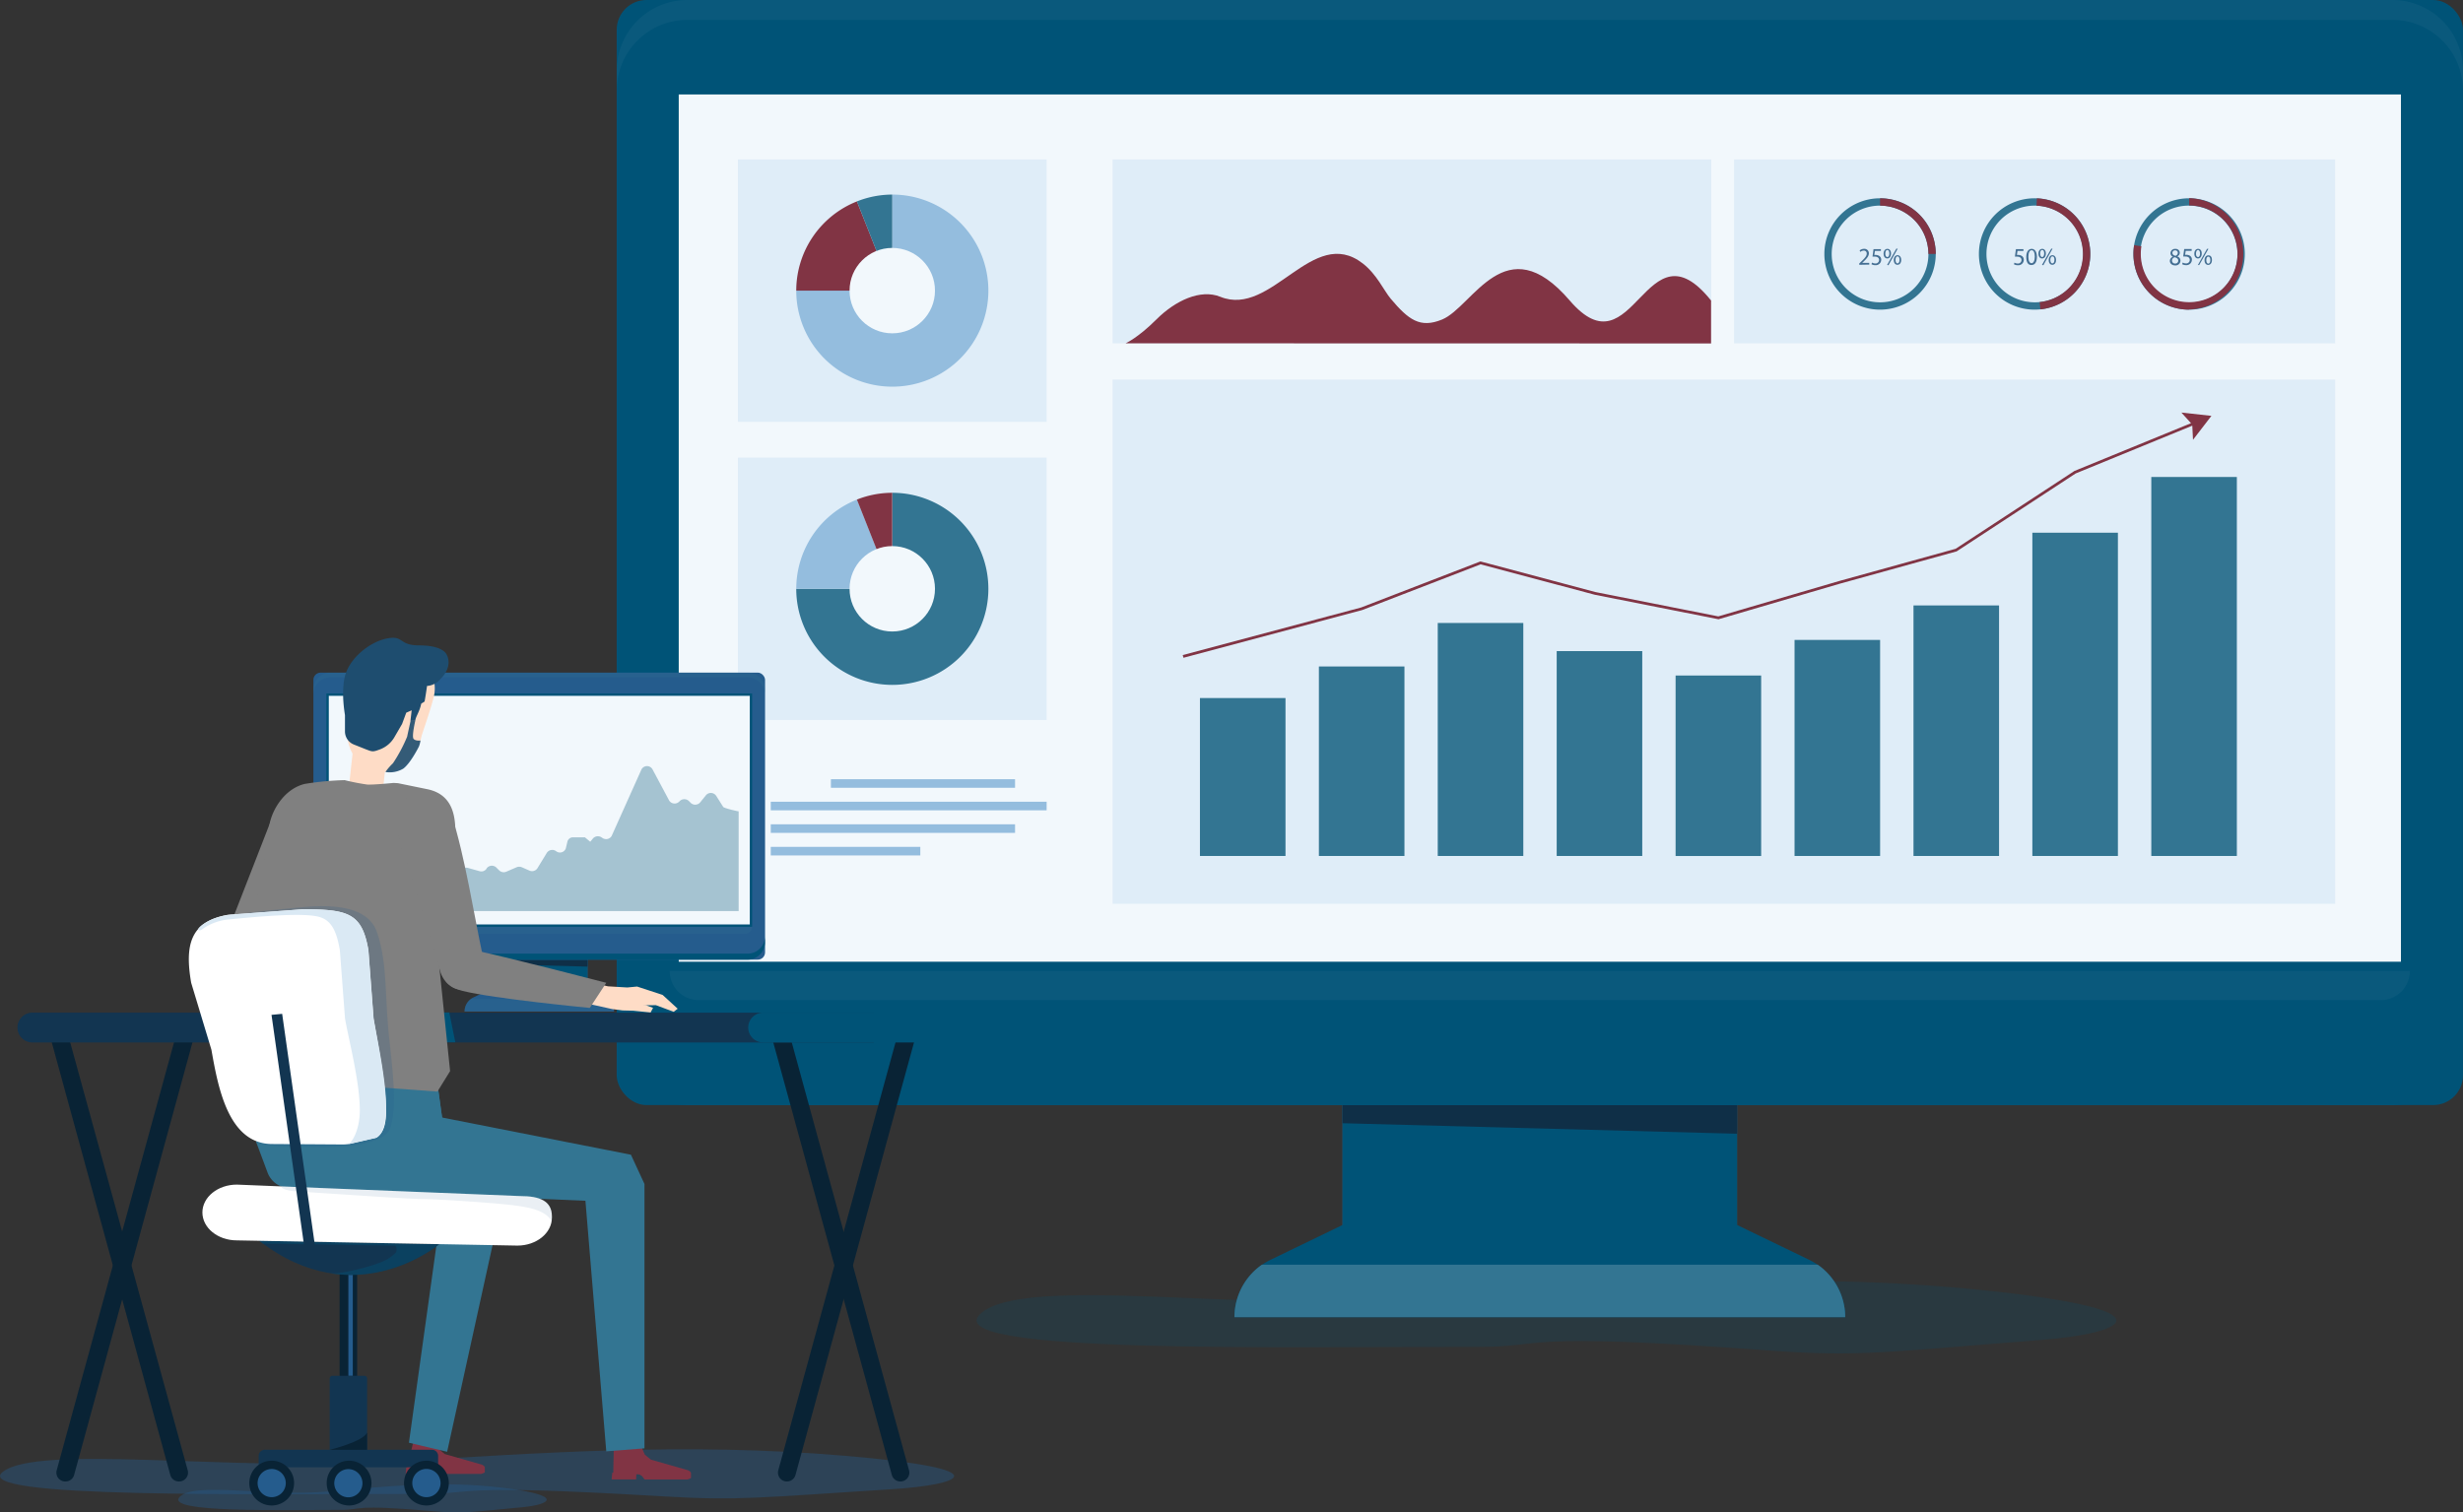 <?xml version="1.0" encoding="UTF-8" standalone="no"?>
<svg
   id="Layer_1"
   data-name="Layer 1"
   viewBox="0 0 557.633 342.493"
   version="1.1"
   sodipodi:docname="ILT_hero servizi-93.svg"
   width="557.633"
   height="342.493"
   inkscape:version="1.1.1 (3bf5ae0d25, 2021-09-20)"
   xmlns:inkscape="http://www.inkscape.org/namespaces/inkscape"
   xmlns:sodipodi="http://sodipodi.sourceforge.net/DTD/sodipodi-0.dtd"
   xmlns="http://www.w3.org/2000/svg"
   xmlns:svg="http://www.w3.org/2000/svg">
  <rect x="0" y="0" width="557.633" height="342.493" fill="#333333" stroke="none"/>
  <sodipodi:namedview
     id="namedview832"
     pagecolor="#ffffff"
     bordercolor="#666666"
     borderopacity="1.0"
     inkscape:pageshadow="2"
     inkscape:pageopacity="0.0"
     inkscape:pagecheckerboard="0"
     showgrid="false"
     inkscape:zoom="1.6471698"
     inkscape:cx="-161.79267"
     inkscape:cy="35.515464"
     inkscape:window-width="2528"
     inkscape:window-height="1315"
     inkscape:window-x="16"
     inkscape:window-y="72"
     inkscape:window-maximized="0"
     inkscape:current-layer="Layer_1" />
  <defs
     id="defs601">
    <style
       id="style599">.cls-1,.cls-23,.cls-3{fill:#005377;}.cls-1,.cls-15,.cls-26,.cls-6{opacity:0.2;}.cls-12,.cls-2,.cls-26{fill:#255c8d;}.cls-4{fill:#0f2f47;}.cls-16,.cls-5,.cls-6{fill:#337592;}.cls-7{fill:#f2f8fc;}.cls-8{fill:#cce3f4;opacity:0.5;}.cls-9{fill:#813444;}.cls-10{fill:#446f93;}.cls-11{fill:#94bdde;}.cls-12,.cls-16,.cls-23{opacity:0.4;}.cls-13{fill:#092335;}.cls-14{fill:#123551;}.cls-17{fill:#fedcc6;}.cls-18,.cls-19{fill:#1e4d6f;}.cls-19{opacity:0.9;}.cls-20{fill:#fdc793;}.cls-21{fill:gray;}.cls-22{fill:#a74b38;}.cls-24{fill:#fff;}.cls-25{opacity:0.1;}.cls-27{fill:#dae9f4;}</style>
  </defs>
  <path
     class="cls-1"
     d="m 334.393,305 c -43,-0.1 -122.25,1.71 -112.47,-7.45 9.78,-9.16 61.4,-0.2 103.72,-3.26 42.32,-3.06 80.61,-6.6 123.89,-2.07 43.28,4.53 31.5,9.75 12.51,11.22 -34.9,2.71 -41.09,3.87 -61.33,2.39 -59.23,-4.35 -49.59,-0.77 -66.32,-0.83 z"
     id="path603" />
  <rect
     class="cls-2"
     x="303.963"
     y="229.21"
     width="89.31"
     height="59.97"
     id="rect605" />
  <rect
     class="cls-3"
     x="303.963"
     y="229.21"
     width="89.31"
     height="59.97"
     id="rect607" />
  <path
     class="cls-3"
     d="m 417.763,298.27 h -138.28 a 14.49,14.49 0 0 1 8.19,-13 l 16.29,-7.88 h 89.32 l 16.3,7.88 a 14.5,14.5 0 0 1 8.18,13 z"
     id="path609" />
  <polygon
     class="cls-4"
     points="474.44,371.67 385.12,369.29 385.12,365.18 474.44,365.18 "
     id="polygon611"
     transform="translate(-81.157,-114.94)" />
  <path
     class="cls-5"
     d="m 279.483,298.27 h 138.28 a 14.48,14.48 0 0 0 -6.23,-11.89 h -125.82 a 14.48,14.48 0 0 0 -6.23,11.89 z"
     id="path613" />
  <rect
     class="cls-3"
     x="139.623"
     y="2.4414062e-06"
     width="418"
     height="250.24"
     rx="6.74"
     id="rect615" />
  <path
     class="cls-6"
     d="m 541.633,0 h -386 a 16,16 0 0 0 -16,16 v 4.5 a 16,16 0 0 1 16,-16 h 386 a 16,16 0 0 1 16,16 V 16 a 16,16 0 0 0 -16,-16 z"
     id="path617" />
  <path
     class="cls-3"
     d="m 541.633,244.7 h -386 a 16,16 0 0 1 -16,-16 v 5.54 a 16,16 0 0 0 16,16 h 386 a 16,16 0 0 0 16,-16 v -5.54 a 16,16 0 0 1 -16,16 z"
     id="path619" />
  <rect
     class="cls-7"
     x="153.643"
     y="21.34"
     width="389.95"
     height="196.49"
     id="rect621" />
  <path
     class="cls-3"
     d="m 543.603,21.34 v 196.49 h -390 V 21.34 h 390 m 2,-2 h -394 v 200.52 h 394 V 19.3 Z"
     id="path623" />
  <path
     class="cls-6"
     d="m 539.013,226.48 h -380.78 a 6.62,6.62 0 0 1 -6.62,-6.62 h 394 a 6.62,6.62 0 0 1 -6.6,6.62 z"
     id="path625" />
  <rect
     class="cls-8"
     x="392.593"
     y="36.11"
     width="136.09"
     height="41.63"
     id="rect627" />
  <rect
     class="cls-8"
     x="251.893"
     y="36.11"
     width="135.53"
     height="41.63"
     id="rect629" />
  <rect
     class="cls-8"
     x="251.893"
     y="85.96"
     width="276.8"
     height="118.69"
     id="rect631" />
  <path
     class="cls-9"
     d="m 254.843,77.74 c 0,0 2.75,-1.19 7,-5.43 4.25,-4.24 9.95,-6.92 14.43,-5.11 11.68,4.75 20.9,-16.33 32.24,-7.56 3.2,2.47 4.77,6.11 6.35,8 4,4.74 6.63,6.78 11.64,4.71 7,-2.88 14.31,-21.29 28.89,-4.3 14.58,16.99 17.13,-18.55 32,0 v 9.72 z"
     id="path633" />
  <path
     class="cls-5"
     d="m 425.653,70.12 a 12.61,12.61 0 1 1 12.61,-12.61 12.63,12.63 0 0 1 -12.61,12.61 z m 0,-23.56 a 10.95,10.95 0 1 0 10.95,10.95 11,11 0 0 0 -10.95,-10.95 z"
     id="path635" />
  <path
     class="cls-9"
     d="m 438.263,57.51 h -1.66 a 11,11 0 0 0 -10.95,-10.94 v -1.66 a 12.62,12.62 0 0 1 12.61,12.6 z"
     id="path637" />
  <path
     class="cls-10"
     d="m 420.943,59.96 v -0.3 l 0.38,-0.36 c 0.9,-0.87 1.31,-1.32 1.31,-1.86 a 0.63,0.63 0 0 0 -0.7,-0.69 1.18,1.18 0 0 0 -0.75,0.3 l -0.15,-0.34 a 1.52,1.52 0 0 1 1,-0.36 1,1 0 0 1 1.09,1 c 0,0.66 -0.48,1.19 -1.23,1.91 l -0.28,0.26 h 1.59 v 0.4 z"
     id="path639" />
  <path
     class="cls-10"
     d="m 425.843,56.82 h -1.35 l -0.14,0.91 a 1.12,1.12 0 0 1 0.29,0 1.54,1.54 0 0 1 0.77,0.19 1,1 0 0 1 0.5,0.92 1.23,1.23 0 0 1 -1.32,1.21 1.73,1.73 0 0 1 -0.88,-0.22 l 0.12,-0.37 a 1.58,1.58 0 0 0 0.76,0.2 0.79,0.79 0 0 0 0.84,-0.77 c 0,-0.46 -0.31,-0.78 -1,-0.78 -0.2,0 -0.36,0 -0.49,0 l 0.23,-1.7 h 1.67 z"
     id="path641" />
  <path
     class="cls-10"
     d="m 428.133,57.41 c 0,0.75 -0.39,1.12 -0.85,1.12 -0.46,0 -0.82,-0.36 -0.83,-1.07 -0.01,-0.71 0.39,-1.11 0.86,-1.11 0.47,0 0.82,0.38 0.82,1.06 z m -1.3,0 c 0,0.45 0.16,0.8 0.46,0.8 0.3,0 0.46,-0.34 0.46,-0.81 0,-0.47 -0.13,-0.79 -0.46,-0.79 -0.33,0 -0.45,0.38 -0.45,0.83 z m 0.42,2.58 2.08,-3.67 h 0.31 l -2.09,3.74 z m 3.19,-1.14 c 0,0.74 -0.39,1.11 -0.85,1.11 -0.46,0 -0.82,-0.35 -0.83,-1.06 -0.01,-0.71 0.39,-1.11 0.86,-1.11 0.47,0 0.82,0.41 0.82,1.09 z m -1.3,0 c 0,0.45 0.17,0.8 0.46,0.8 0.29,0 0.46,-0.34 0.46,-0.81 0,-0.47 -0.12,-0.79 -0.46,-0.79 -0.34,0 -0.46,0.41 -0.46,0.86 z"
     id="path643" />
  <path
     class="cls-5"
     d="m 460.643,70.12 a 12.61,12.61 0 1 1 12.61,-12.61 12.63,12.63 0 0 1 -12.61,12.61 z m 0,-23.56 a 10.95,10.95 0 1 0 11,10.95 11,11 0 0 0 -11,-10.95 z"
     id="path645" />
  <path
     class="cls-9"
     d="m 461.953,70.06 -0.17,-1.65 a 10.95,10.95 0 0 0 -0.7,-21.83 l 0.07,-1.66 a 12.61,12.61 0 0 1 0.8,25.14 z"
     id="path647" />
  <path
     class="cls-10"
     d="m 458.123,56.82 h -1.35 l -0.14,0.91 a 1.12,1.12 0 0 1 0.29,0 1.51,1.51 0 0 1 0.76,0.19 1,1 0 0 1 0.51,0.92 1.23,1.23 0 0 1 -1.35,1.22 1.68,1.68 0 0 1 -0.88,-0.22 l 0.12,-0.37 a 1.5,1.5 0 0 0 0.75,0.2 0.78,0.78 0 0 0 0.84,-0.77 c 0,-0.46 -0.31,-0.78 -1,-0.78 -0.2,0 -0.36,0 -0.49,0 l 0.23,-1.7 h 1.7 z"
     id="path649" />
  <path
     class="cls-10"
     d="m 461.163,58.15 c 0,1.2 -0.45,1.87 -1.24,1.87 -0.79,0 -1.16,-0.65 -1.17,-1.83 -0.01,-1.18 0.51,-1.84 1.23,-1.84 0.72,0 1.18,0.71 1.18,1.8 z m -1.93,0 c 0,0.92 0.28,1.45 0.72,1.45 0.44,0 0.73,-0.58 0.73,-1.48 0,-0.9 -0.23,-1.45 -0.72,-1.45 -0.49,0 -0.73,0.57 -0.73,1.53 z"
     id="path651" />
  <path
     class="cls-10"
     d="m 463.193,57.41 c 0,0.75 -0.39,1.12 -0.85,1.12 -0.46,0 -0.82,-0.36 -0.83,-1.07 -0.01,-0.71 0.39,-1.11 0.86,-1.11 0.47,0 0.82,0.38 0.82,1.06 z m -1.29,0 c 0,0.45 0.16,0.8 0.45,0.8 0.29,0 0.46,-0.34 0.46,-0.81 0,-0.47 -0.12,-0.79 -0.46,-0.79 -0.34,0 -0.45,0.38 -0.45,0.83 z m 0.41,2.58 2.09,-3.67 h 0.3 l -2.08,3.74 z m 3.19,-1.14 c 0,0.74 -0.39,1.11 -0.84,1.11 -0.45,0 -0.83,-0.35 -0.83,-1.06 0,-0.71 0.38,-1.11 0.85,-1.11 0.47,0 0.82,0.41 0.82,1.09 z m -1.3,0 c 0,0.45 0.17,0.8 0.47,0.8 0.3,0 0.46,-0.34 0.46,-0.81 0,-0.47 -0.13,-0.79 -0.46,-0.79 -0.33,0 -0.47,0.41 -0.47,0.86 z"
     id="path653" />
  <path
     class="cls-5"
     d="m 495.633,70.12 a 12.61,12.61 0 1 1 12.6,-12.61 12.62,12.62 0 0 1 -12.6,12.61 z m 0,-23.56 a 11,11 0 1 0 10.94,10.95 11,11 0 0 0 -10.94,-10.95 z"
     id="path655" />
  <path
     class="cls-9"
     d="m 495.633,70.12 a 12.62,12.62 0 0 1 -12.61,-12.61 12.94,12.94 0 0 1 0.15,-2 l 1.64,0.26 a 12.16,12.16 0 0 0 -0.13,1.7 10.95,10.95 0 1 0 10.95,-10.94 v -1.66 a 12.61,12.61 0 0 1 0,25.21 z"
     id="path657" />
  <path
     class="cls-10"
     d="m 492.923,58.06 v 0 a 0.9,0.9 0 0 0 0.59,-0.83 0.91,0.91 0 0 0 -1,-0.87 1,1 0 0 0 -1.1,1 0.87,0.87 0 0 0 0.56,0.79 v 0 a 1,1 0 0 0 -0.71,0.95 c 0,0.51 0.45,1 1.19,1 a 1.1,1.1 0 0 0 1.21,-1 1,1 0 0 0 -0.74,-1.04 z m -1.08,-0.8 a 0.56,0.56 0 0 1 0.62,-0.56 0.55,0.55 0 0 1 0.6,0.57 0.7,0.7 0 0 1 -0.54,0.65 c -0.42,-0.11 -0.68,-0.3 -0.68,-0.66 z m 0.61,2.41 a 0.65,0.65 0 0 1 -0.7,-0.68 0.76,0.76 0 0 1 0.63,-0.73 c 0.48,0.14 0.78,0.34 0.78,0.77 a 0.64,0.64 0 0 1 -0.72,0.64 z"
     id="path659" />
  <path
     class="cls-10"
     d="m 495.773,57.89 a 1.52,1.52 0 0 0 -0.77,-0.19 h -0.29 l 0.14,-0.9 h 1.35 v -0.41 h -1.69 l -0.23,1.7 c 0.13,0 0.29,0 0.49,0 0.71,0 1,0.33 1,0.79 a 0.79,0.79 0 0 1 -0.84,0.77 1.58,1.58 0 0 1 -0.76,-0.2 l -0.12,0.37 a 1.73,1.73 0 0 0 0.88,0.22 1.23,1.23 0 0 0 1.32,-1.21 1,1 0 0 0 -0.48,-0.94 z"
     id="path661" />
  <path
     class="cls-10"
     d="m 499.973,57.82 c -0.47,0 -0.86,0.4 -0.86,1.11 0,0.71 0.39,1.06 0.83,1.06 0.44,0 0.85,-0.37 0.85,-1.11 0,-0.74 -0.32,-1.06 -0.82,-1.06 z m 0,1.89 c -0.29,0 -0.46,-0.35 -0.46,-0.8 0,-0.45 0.16,-0.8 0.46,-0.8 0.3,0 0.46,0.36 0.46,0.79 0,0.43 -0.16,0.81 -0.48,0.81 z"
     id="path663" />
  <polygon
     class="cls-10"
     points="579.06,174.96 581.15,171.29 580.84,171.29 578.76,174.96 "
     id="polygon665"
     transform="translate(-81.157,-114.94)" />
  <path
     class="cls-10"
     d="m 498.483,57.41 c 0,-0.68 -0.33,-1.06 -0.82,-1.06 -0.49,0 -0.86,0.4 -0.86,1.11 0,0.71 0.39,1.07 0.83,1.07 0.44,0 0.85,-0.37 0.85,-1.12 z m -1.3,0 c 0,-0.45 0.16,-0.8 0.46,-0.8 0.3,0 0.46,0.36 0.46,0.79 0,0.43 -0.14,0.81 -0.46,0.81 -0.32,0 -0.47,-0.32 -0.46,-0.77 z"
     id="path667" />
  <rect
     class="cls-8"
     x="167.073"
     y="36.11"
     width="69.89"
     height="59.41"
     id="rect669" />
  <path
     class="cls-11"
     d="M 202.013,44.06 V 65.8 h -21.74 a 21.75,21.75 0 1 0 21.74,-21.74 z"
     id="path671" />
  <path
     class="cls-9"
     d="m 180.273,65.81 h 21.74 l -8,-20.2 a 21.75,21.75 0 0 0 -13.74,20.2 z"
     id="path673" />
  <path
     class="cls-5"
     d="m 194.003,45.61 8,20.2 V 44.06 a 21.75,21.75 0 0 0 -8,1.55 z"
     id="path675" />
  <circle
     class="cls-7"
     cx="202.013"
     cy="65.81"
     r="9.67"
     id="circle677" />
  <rect
     class="cls-8"
     x="167.073"
     y="103.63"
     width="69.89"
     height="59.41"
     id="rect679" />
  <path
     class="cls-5"
     d="m 202.013,111.59 v 21.74 h -21.74 a 21.75,21.75 0 1 0 21.74,-21.74 z"
     id="path681" />
  <path
     class="cls-11"
     d="m 180.273,133.33 h 21.74 l -8,-20.2 a 21.75,21.75 0 0 0 -13.74,20.2 z"
     id="path683" />
  <path
     class="cls-9"
     d="m 194.003,113.13 8,20.2 v -21.74 a 21.75,21.75 0 0 0 -8,1.54 z"
     id="path685" />
  <rect
     class="cls-5"
     x="-291.043"
     y="-193.83"
     width="19.37"
     height="35.76"
     transform="scale(-1)"
     id="rect687" />
  <rect
     class="cls-5"
     x="-317.973"
     y="-193.83"
     width="19.37"
     height="42.91"
     transform="scale(-1)"
     id="rect689" />
  <rect
     class="cls-5"
     x="-344.883"
     y="-193.83"
     width="19.37"
     height="52.76"
     transform="scale(-1)"
     id="rect691" />
  <rect
     class="cls-5"
     x="-371.813"
     y="-193.83"
     width="19.37"
     height="46.39"
     transform="scale(-1)"
     id="rect693" />
  <rect
     class="cls-5"
     x="-398.733"
     y="-193.84"
     width="19.37"
     height="40.87"
     transform="scale(-1)"
     id="rect695" />
  <rect
     class="cls-5"
     x="-425.663"
     y="-193.83"
     width="19.37"
     height="48.92"
     transform="scale(-1)"
     id="rect697" />
  <rect
     class="cls-5"
     x="-452.593"
     y="-193.83"
     width="19.37"
     height="56.73"
     transform="scale(-1)"
     id="rect699" />
  <rect
     class="cls-5"
     x="-479.503"
     y="-193.83"
     width="19.37"
     height="73.2"
     transform="scale(-1)"
     id="rect701" />
  <rect
     class="cls-5"
     x="-506.433"
     y="-193.83"
     width="19.37"
     height="85.82"
     transform="scale(-1)"
     id="rect703" />
  <polygon
     class="cls-9"
     points="577.21,210.77 550.81,221.59 523.92,239.21 497.62,246.49 470.19,254.52 442.37,249.01 416.44,242.1 416.34,242.07 389.36,252.49 348.93,263.28 349.1,263.89 389.55,253.09 416.38,242.73 442.23,249.62 470.15,255.15 470.23,255.17 497.79,247.09 524.14,239.8 551.1,222.15 577.5,211.33 577.66,214.53 581.83,209.11 575.03,208.36 "
     id="polygon705"
     transform="translate(-81.157,-114.94)" />
  <rect
     class="cls-11"
     x="188.123"
     y="176.45"
     width="41.69"
     height="1.94"
     id="rect707" />
  <rect
     class="cls-11"
     x="174.503"
     y="181.55"
     width="62.46"
     height="1.94"
     id="rect709" />
  <rect
     class="cls-11"
     x="174.503"
     y="186.66"
     width="55.31"
     height="1.94"
     id="rect711" />
  <rect
     class="cls-11"
     x="174.503"
     y="191.77"
     width="33.86"
     height="1.94"
     id="rect713" />
  <circle
     class="cls-7"
     cx="202.013"
     cy="133.33"
     r="9.67"
     id="circle715" />
  <path
     class="cls-12"
     d="m 76.983,341.91 c -13.9,0 -39.52,0.67 -36.36,-2.89 3.16,-3.56 19.85,-0.07 33.53,-1.27 13.68,-1.2 26.06,-2.56 40.05,-0.8 13.99,1.76 10.19,3.79 4,4.36 -11.29,1.05 -13.29,1.51 -19.83,0.93 -19.1,-1.69 -15.98,-0.31 -21.39,-0.33 z"
     id="path717" />
  <path
     class="cls-12"
     d="m 94.843,338.3 c -36,-0.07 -102.34,1.16 -94.15,-5.05 8.19,-6.21 51.4,-0.13 86.82,-2.2 35.42,-2.07 67.49,-4.47 103.72,-1.4 36.23,3.07 26.38,6.6 10.48,7.59 -29.22,1.84 -34.4,2.63 -51.35,1.62 -49.63,-2.94 -41.52,-0.54 -55.52,-0.56 z"
     id="path719" />
  <path
     class="cls-13"
     d="m 43.913,234.82 -3.58,-2.18 -27.49,100.28 a 2,2 0 0 0 2,2.55 v 0 a 2,2 0 0 0 1.94,-1.48 z"
     id="path721" />
  <path
     class="cls-13"
     d="m 14.963,232.64 -3.58,2.18 27.17,99.17 a 2,2 0 0 0 2,1.48 v 0 a 2,2 0 0 0 1.94,-2.55 z"
     id="path723" />
  <path
     class="cls-13"
     d="m 207.273,234.82 -3.59,-2.18 -27.47,100.28 a 2,2 0 0 0 1.94,2.55 v 0 a 2,2 0 0 0 1.95,-1.48 z"
     id="path725" />
  <path
     class="cls-13"
     d="m 178.323,232.64 -3.59,2.18 27.18,99.17 a 2,2 0 0 0 1.94,1.48 v 0 a 2,2 0 0 0 1.95,-2.55 z"
     id="path727" />
  <path
     class="cls-14"
     d="M 197.843,236.06 H 7.323 a 3.37,3.37 0 0 1 -3.37,-3.38 v 0 a 3.37,3.37 0 0 1 3.37,-3.37 H 197.843 Z"
     id="path729" />
  <path
     class="cls-3"
     d="m 209.233,236.06 h -36.45 a 3.38,3.38 0 0 1 -3.38,-3.38 v 0 a 3.38,3.38 0 0 1 3.38,-3.37 h 36.45 a 3.37,3.37 0 0 1 3.37,3.37 v 0 a 3.37,3.37 0 0 1 -3.37,3.38 z"
     id="path731" />
  <polygon
     class="cls-3"
     points="184.24,350.96 181.85,350.96 180.87,344.21 182.88,344.21 "
     id="polygon733"
     transform="translate(-81.157,-114.94)" />
  <rect
     class="cls-2"
     x="111.163"
     y="212.16"
     width="21.85"
     height="14.67"
     id="rect735" />
  <rect
     class="cls-3"
     x="111.163"
     y="212.16"
     width="21.85"
     height="14.67"
     id="rect737" />
  <path
     class="cls-2"
     d="m 139.003,229.06 h -33.83 a 3.55,3.55 0 0 1 2,-3.19 l 4,-1.93 h 21.85 l 4,1.93 a 3.55,3.55 0 0 1 2,3.19 z"
     id="path739" />
  <polygon
     class="cls-4"
     points="214.17,333.83 192.32,333.25 192.32,332.25 214.17,332.25 "
     id="polygon741"
     transform="translate(-81.157,-114.94)" />
  <g
     class="cls-15"
     id="g745"
     transform="translate(-81.157,-114.94)">
    <path
       class="cls-5"
       d="m 186.33,344 h 33.83 a 3.53,3.53 0 0 0 -1.53,-2.91 h -30.78 a 3.55,3.55 0 0 0 -1.52,2.91 z"
       id="path743" />
  </g>
  <rect
     class="cls-2"
     x="70.953"
     y="152.31"
     width="102.26"
     height="65"
     rx="1.65"
     id="rect747" />
  <path
     class="cls-6"
     d="m 169.303,152.31 h -94.46 a 3.92,3.92 0 0 0 -3.92,3.91 v 1.1 a 3.92,3.92 0 0 1 3.92,-3.91 h 94.43 a 3.91,3.91 0 0 1 3.91,3.91 v -1.1 a 3.91,3.91 0 0 0 -3.88,-3.91 z"
     id="path749" />
  <path
     class="cls-3"
     d="m 169.303,215.95 h -94.46 a 3.92,3.92 0 0 1 -3.92,-3.91 v 1.36 a 3.92,3.92 0 0 0 3.92,3.91 h 94.43 a 3.91,3.91 0 0 0 3.91,-3.91 v -1.34 a 3.91,3.91 0 0 1 -3.88,3.89 z"
     id="path751" />
  <rect
     class="cls-7"
     x="74.393"
     y="157.53"
     width="95.4"
     height="51.85"
     id="rect753" />
  <path
     class="cls-3"
     d="m 169.783,157.53 v 51.85 h -95.39 v -51.85 h 95.39 m 0.5,-0.5 h -96.39 v 52.85 h 96.39 v -52.82 z"
     id="path755" />
  <path
     class="cls-6"
     d="m 168.663,211.49 h -93.15 a 1.61,1.61 0 0 1 -1.62,-1.61 h 96.39 a 1.62,1.62 0 0 1 -1.62,1.61 z"
     id="path757" />
  <path
     class="cls-16"
     d="m 167.233,183.73 v 0 c -0.43,-0.05 -3.29,-0.72 -3.49,-1 l -1.61,-2.54 a 1.45,1.45 0 0 0 -2.29,-0.13 l -1.34,1.66 a 1.48,1.48 0 0 1 -2.11,0.1 l -0.46,-0.46 a 1.49,1.49 0 0 0 -2,0 l -0.19,0.19 a 1.46,1.46 0 0 1 -2.23,-0.25 l -3.82,-7.16 a 1.43,1.43 0 0 0 -2.45,0.07 l -6.76,15.08 a 1.45,1.45 0 0 1 -2.06,0.48 l -0.25,-0.16 a 1.48,1.48 0 0 0 -1.9,0.23 l -0.64,0.77 -1.2,-1 h -2.65 a 1.3,1.3 0 0 0 -1.3,0.9 l -0.39,1.63 a 1.41,1.41 0 0 1 -2.2,0.6 1.48,1.48 0 0 0 -2.05,0.32 l -2.2,3.6 a 1.45,1.45 0 0 1 -1.78,0.48 l -1.71,-0.75 a 1.52,1.52 0 0 0 -1.2,0 l -2.32,1 a 1.48,1.48 0 0 1 -1.6,-0.28 l -0.67,-0.67 a 1.46,1.46 0 0 0 -2.2,0.22 v 0.05 a 1.43,1.43 0 0 1 -1.61,0.56 l -2.6,-0.73 a 1.55,1.55 0 0 0 -1.18,0.14 l -3.1,1.84 a 1.55,1.55 0 0 1 -1.21,0.14 l -2.16,-0.64 a 1.47,1.47 0 0 0 -0.88,0 l -2.1,0.62 a 1.51,1.51 0 0 1 -1.28,-0.19 l -2.21,-1.52 a 1.54,1.54 0 0 0 -1.66,0 l -3.41,2.25 -0.16,0.09 -3.86,1.79 a 1.49,1.49 0 0 1 -1.19,0.05 l -2.12,-0.78 a 1.67,1.67 0 0 0 -0.32,-0.08 l -1.63,-0.21 v 6.27 h 89.75 z"
     id="path759" />
  <path
     class="cls-9"
     d="m 97.663,332.59 h -0.23 l -0.05,1.15 h -5.54 l 0.15,-1.53 h 0.18 v 0 l 1.55,-6.25 5.76,0.55 -0.17,1.62 1.4,1.14 8.4,2.4 c 0,0 0.67,0.29 0.65,0.65 v 0.67 0.4 c 0,0 -0.11,0.17 -0.79,0.37 h -9.64 l -0.58,-0.77 -0.57,-0.36 z"
     id="path761" />
  <polygon
     class="cls-5"
     points="180.82,356.42 140.13,355.17 140.01,364.35 139.23,373.63 144.74,383.22 181.71,384.41 173.74,441.64 182.39,443.69 196.26,380.58 193.56,373.68 181.25,368.01 180.1,359.76 "
     id="polygon763"
     transform="translate(-81.157,-114.94)" />
  <path
     class="cls-9"
     d="m 144.303,333.85 h -0.23 l -0.06,1.16 h -5.54 l 0.15,-1.53 h 0.22 v 0 l 0.13,-6.2 5.88,-0.52 1.13,2.64 1.41,1.14 8.4,2.4 c 0,0 0.66,0.29 0.65,0.65 v 0.67 0.4 c 0,0 -0.1,0.17 -0.79,0.37 h -9.71 l -0.59,-0.77 -0.56,-0.36 z"
     id="path765" />
  <path
     class="cls-5"
     d="m 100.093,253.06 -0.9,-6.49 1.7,-4.06 h -42 l -0.09,6.88 -0.78,9.29 2.55,6.83 a 5.45,5.45 0 0 0 4.89,3.54 l 67.08,2.86 4.72,56.74 8.65,-0.68 v -59.86 l -3.07,-6.63 z"
     id="path767" />
  <rect
     class="cls-17"
     x="-170.684"
     y="98.099"
     width="12.36"
     height="7.73"
     transform="rotate(-83.69)"
     id="rect769" />
  <path
     class="cls-17"
     d="m 95.443,166.69 c -1.13,5.39 -5.78,9 -10.38,8 -4.6,-1 -7.4,-6.12 -6.26,-11.51 0.16,-0.77 1.82,-10.66 2.11,-11.35 l 4.14,-2.14 7.24,-0.42 5.16,2.72 a 8.2,8.2 0 0 1 0.75,5.83 c -0.78,3.14 -2.64,8.33 -2.76,8.87 z"
     id="path771" />
  <path
     class="cls-18"
     d="m 99.733,153.75 c 2.4,-2.42 2,-4.63 1.24,-5.78 -0.38,-0.57 -1.8,-1.82 -6.06,-1.82 -4.26,0 -3.64,-1.91 -6.29,-1.71 -4.19,0.32 -9.17,4.17 -10.41,8.28 -0.93,3.11 -0.42,7.33 -0.11,9.21 v 3.69 a 3.19,3.19 0 0 0 2.08,3 l 2.71,1.08 c 1.11,0.41 1.42,0.61 2.53,0.21 l 0.65,-0.23 a 6.37,6.37 0 0 0 3.28,-2.85 l 1.68,-2.89 0.94,-2.55 1.23,-0.54 -0.27,2.32 1.11,-0.12 c 0.09,-0.73 1,-2.05 1.29,-3.58 0,-0.25 0.77,-0.45 0.81,-0.7 0.23,-1.29 0.42,-2.59 0.54,-3.44 a 4.34,4.34 0 0 0 3.05,-1.58 z"
     id="path773" />
  <path
     class="cls-19"
     d="m 94.053,163.06 c 0,0 -0.88,3.71 -0.42,4.25 0.46,0.54 1.56,0.38 1.56,0.38 a 5.71,5.71 0 0 1 -0.35,1.37 c -0.2,0.38 -1.95,3.83 -3.55,5 a 6,6 0 0 1 -4,0.76 1,1 0 0 1 0.13,-0.24 13.91,13.91 0 0 1 1.55,-1.75 35.11,35.11 0 0 0 3.2,-6 c 0.14,-0.67 0.82,-3.76 0.82,-3.76 z"
     id="path775" />
  <polygon
     class="cls-20"
     points="168.41,343.93 171.31,344.31 174.8,344.04 175.29,342.96 173.76,342.51 172.07,342.4 172.32,342.22 175.91,342.33 180.01,343.59 180.87,342.84 177.29,339.92 172.47,338.2 169.92,338.57 164.67,339.36 157.06,339.51 157.18,343.86 166.03,343.75 "
     id="polygon777"
     transform="translate(-81.157,-114.94)" />
  <path
     class="cls-21"
     d="m 50.043,228.85 0.44,0.15 c 2.76,0.77 4.9,-0.6 6.66,-4 4.07,-7.81 11.68,-24.62 15.31,-33.68 1.89,-4.71 -0.45,-6.72 -2.72,-8.27 l -0.44,-0.28 a 5.73,5.73 0 0 0 -7.93,3 c -3.79,9.75 -14.19,36.41 -14.19,36.41 -0.92,3.02 0.12,5.88 2.87,6.67 z"
     id="path779" />
  <path
     class="cls-22"
     d="m 81.453,229.21 1.58,-5.45 c 0,0 -21,-3.18 -29.27,-3.83 -4,-0.32 -6.32,0.43 -6.81,3.24 v 0 c -0.5,2.81 0.7,6 5.47,6.3 7.26,0.48 29.03,-0.26 29.03,-0.26 z"
     id="path781" />
  <path
     class="cls-21"
     d="m 89.103,177.29 1,0.06 6.79,1.39 c 5.78,1.28 6.42,6.39 6.14,11.14 l -3.3,18.9 -0.48,8.11 2.65,25.66 -2.87,4.64 -41,-3 -2.88,-5.4 0.88,-16.94 2,-16.66 2.88,-17.57 c 0.2,-3.41 3.1,-8.88 8.06,-10.1 a 66,66 0 0 1 9.06,-0.86 50.27,50.27 0 0 0 5.11,1 c 1.51,0.08 5.96,-0.37 5.96,-0.37 z"
     id="path783" />
  <polygon
     class="cls-17"
     points="222.09,343.75 224.5,343.81 228.46,344.21 229.01,343.16 227.51,342.62 225.41,342.54 225.79,342.6 229.66,342.56 233.69,344.06 234.59,343.36 231.18,340.24 225.4,338.34 223.17,338.55 218.81,338.29 211.07,336.61 209.37,341.14 219.72,343.43 "
     id="polygon785"
     transform="translate(-81.157,-114.94)" />
  <path
     class="cls-21"
     d="m 106.243,223.72 0.43,-0.17 c 2.61,-1.17 3.38,-3.59 2.58,-7.31 -1.85,-8.61 -4,-22.38 -7,-31.67 -1.55,-4.83 -4.64,-4.89 -7.37,-4.63 l -0.52,0.06 c -3.55,0.81 -6.07,3.83 -5.08,6.79 3.31,9.92 10.54,33.66 10.54,33.66 1.16,2.87 3.81,4.43 6.42,3.27 z"
     id="path787" />
  <path
     class="cls-21"
     d="m 133.533,228.24 3.73,-5.69 c 0,0 -21.86,-5.68 -29.57,-7.31 -3.92,-0.82 -6,-1.25 -7,1.42 l -0.24,0.55 c -1,2.68 -0.38,6 4.25,7.17 7.02,1.78 28.83,3.86 28.83,3.86 z"
     id="path789" />
  <rect
     class="cls-13"
     x="-80.863"
     y="-328.3"
     width="3.97"
     height="43.78"
     transform="scale(-1)"
     id="rect791" />
  <path
     class="cls-14"
     d="m 99.193,329.71 v 2.55 h -40.63 v -2.57 a 1.4,1.4 0 0 1 1.4,-1.4 h 37.82 a 1.4,1.4 0 0 1 1.41,1.42 z"
     id="path793" />
  <path
     class="cls-13"
     d="m 66.583,335.84 a 5.07,5.07 0 1 0 -5.07,5.07 5.07,5.07 0 0 0 5.07,-5.07 z"
     id="path795" />
  <path
     class="cls-2"
     d="m 64.703,335.84 a 3.19,3.19 0 1 0 -3.19,3.19 3.19,3.19 0 0 0 3.19,-3.19 z"
     id="path797" />
  <path
     class="cls-13"
     d="m 84.103,335.84 a 5.07,5.07 0 1 0 -5.07,5.07 5.07,5.07 0 0 0 5.07,-5.07 z"
     id="path799" />
  <path
     class="cls-13"
     d="m 101.613,335.84 a 5.07,5.07 0 1 0 -5.06,5.07 5.07,5.07 0 0 0 5.06,-5.07 z"
     id="path801" />
  <path
     class="cls-2"
     d="m 82.063,335.84 a 3.19,3.19 0 1 0 -3.22,3.22 3.19,3.19 0 0 0 3.22,-3.22 z"
     id="path803" />
  <path
     class="cls-2"
     d="m 99.743,335.84 a 3.2,3.2 0 1 0 -3.19,3.19 3.19,3.19 0 0 0 3.19,-3.19 z"
     id="path805" />
  <path
     class="cls-14"
     d="m 75.263,311.54 h 7.23 a 0.62,0.62 0 0 1 0.62,0.62 v 16.15 h -8.47 v -16.16 a 0.62,0.62 0 0 1 0.62,-0.61 z"
     id="path807" />
  <path
     class="cls-13"
     d="m 74.643,328.3 c 0,0 7.69,-1.86 8.47,-3.94 v 3.94 z"
     id="path809" />
  <rect
     class="cls-2"
     x="78.873"
     y="288.67"
     width="1"
     height="22.86"
     id="rect811" />
  <path
     class="cls-14"
     d="m 99.483,281.73 c 0,0 -19.12,16.21 -40.9,-0.85 z"
     id="path813" />
  <path
     class="cls-23"
     d="m 92.403,281.59 v 0 l -33.83,-0.68 0.88,0.68 30,0.5 c 0,0 0.63,0.36 0.2,1.51 a 9.34,9.34 0 0 1 -3.11,2.1 c -2.52,1.1 -9.45,2.93 -12,2.61 14.33,2.37 24.86,-6.55 24.86,-6.55 z"
     id="path815" />
  <path
     class="cls-24"
     d="m 53.623,280.88 63.52,1.18 c 4.31,0 7.81,-2.83 7.81,-6.32 v -0.31 c 0,-3.49 -2.78,-4.58 -7.09,-4.58 l -64.24,-2.6 c -4.31,0 -7.8,2.83 -7.8,6.32 v 0 c 0.02,3.49 3.49,6.31 7.8,6.31 z"
     id="path817" />
  <g
     class="cls-25"
     id="g821"
     transform="translate(-81.157,-114.94)">
    <path
       class="cls-2"
       d="m 206.11,390.37 c 0,-3.49 -2.78,-4.58 -7.09,-4.58 l -54.2,-2.19 c 0,0 -0.16,0.95 4.23,1.19 4.39,0.24 24.44,1.67 27.88,1.67 3.44,0 15.75,0.88 19.33,1.28 3.58,0.4 8.4,1 9.75,3.74 a 5.3,5.3 0 0 0 0.1,-0.8 z"
       id="path819" />
  </g>
  <path
     class="cls-26"
     d="m 53.283,207.06 c 0,0 7.89,-1 11.56,-1.29 4.85,-0.43 17.89,-2.53 20.54,5.4 2.48,7.43 1.64,14.69 2.83,24.88 1.19,10.19 1.37,15.5 0.17,19.33 -1.2,3.83 -10.6,4.48 -16.25,4.35 -10.55,-0.24 -13.59,0.26 -15.32,-2.67 -2.7,-4.55 -5.21,-19.81 -6.65,-24.58 -1.44,-4.77 -7.89,-21.66 3.12,-25.42 z"
     id="path823" />
  <path
     class="cls-24"
     d="m 61.633,259.06 15.89,0.1 a 9.57,9.57 0 0 0 2.2,-0.24 l 5.22,-1.22 a 1.21,1.21 0 0 0 0.44,-0.18 c 1.66,-1.18 2.17,-3.63 2,-7.08 -0.23,-6.14 -1.91,-14.54 -2.82,-19.8 l -1.17,-15.48 c -1.44,-8.34 -4.5,-9.25 -14.8,-9.26 l -17,1.25 c -8.66,1.5 -9.75,7.06 -8.31,15.4 l 4.58,15.15 c 1.48,8.36 3.77,21.36 13.77,21.36 z"
     id="path825" />
  <path
     class="cls-27"
     d="m 84.593,230.64 -1.17,-15.48 c -1.44,-8.34 -4.5,-9.25 -14.8,-9.26 l -16.43,1.21 a 17.48,17.48 0 0 0 -4,1 c -2.87,1.19 -4.22,2.86 -2.67,2.51 a 12.17,12.17 0 0 1 6.47,-2.43 c 7.93,-0.8 17.12,-1.53 20.41,-0.52 2.62,0.8 3.79,3.12 4.54,7.49 l 1.17,15.48 c 0.82,4.75 3.34,14.23 3.35,20.76 0,4.88 -2.06,7.63 -2.64,7.68 l 6.17,-1.39 a 1.2,1.2 0 0 0 0.33,-0.13 c 4.41,-2.81 0.7,-18.67 -0.73,-26.92 z"
     id="path827" />
  <polygon
     class="cls-14"
     points="145.04,344.52 142.63,344.75 150.35,399.43 152.77,399.2 "
     id="polygon829"
     transform="translate(-81.157,-114.94)" />
</svg>
